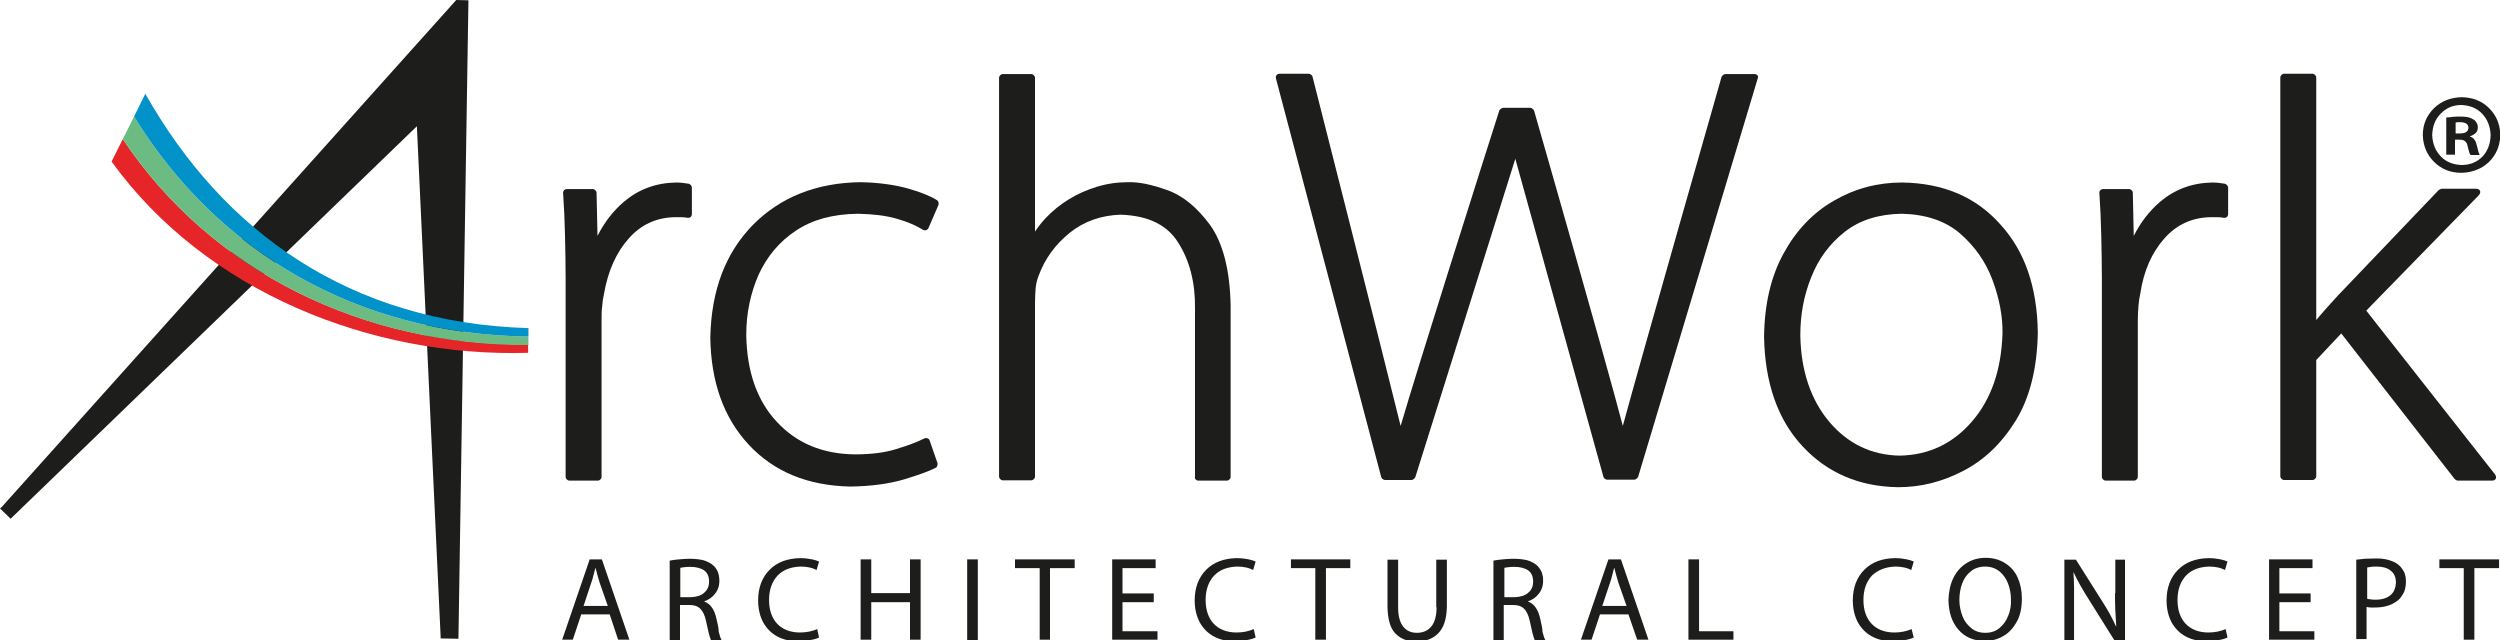 <?xml version="1.0" encoding="utf-8"?>
<!-- Generator: Adobe Illustrator 21.0.2, SVG Export Plug-In . SVG Version: 6.00 Build 0)  -->
<svg version="1.1" id="Livello_1" xmlns="http://www.w3.org/2000/svg" xmlns:xlink="http://www.w3.org/1999/xlink" x="0px" y="0px"
	 viewBox="-656.6 -43.8 800 204.8" style="enable-background:new -656.6 -43.8 800 204.8;" xml:space="preserve">
<style type="text/css">
	.st0{fill:#1D1D1B;}
	.st1{fill:#E52528;}
	.st2{fill:#6CBB82;}
	.st3{fill:#0092C9;}
</style>
<g>
	<g>
		<polygon class="st0" points="-656.1,118.5 -656.6,118.9 -653.2,122.2 -523.2,-3.4 -515.6,159.9 -515.6,160.5 -509.9,160.6 
			-506.7,-43.7 -510.6,-43.8 		"/>
		<path class="st0" d="M-366.1,16.5c-4.4-1.2-9.4-1.9-15.2-2c-14.1,0.2-25.6,4.8-34.4,13.7c-8.8,9-13.3,21-13.6,36
			c0.2,14.1,4.2,25.6,12.3,34.3c8.1,8.7,18.9,13.1,32.5,13.4c6.7-0.1,12.5-0.9,17.2-2.3c4.6-1.4,8-2.6,10.1-3.7
			c0.5-0.2,0.7-1,0.6-1.5l-2.5-7.2c-0.2-0.7-1-1-1.7-0.7c-2.4,1.2-5.4,2.3-9,3.4c-3.5,1.1-7.9,1.7-13.2,1.7
			c-10.4-0.1-18.7-3.6-25-10.4c-6.3-6.7-9.6-16-9.8-27.8c0-7.1,1.4-13.5,4-19.4c2.7-5.8,6.6-10.5,11.9-14c5.2-3.5,11.8-5.3,19.8-5.4
			c4.9,0.1,9.1,0.6,12.5,1.6c3.5,1,6.2,2.2,8.3,3.5c0.7,0.4,1.4,0.2,1.8-0.5l3.2-7.4c0.2-0.4,0-1.2-0.4-1.5
			C-358.7,19-361.9,17.7-366.1,16.5z"/>
		<path class="st0" d="M-273.1,110h9.1c0.6,0,1.2-0.6,1.2-1.2V54c-0.2-11.2-2.4-19.9-6.5-25.7c-4.1-5.6-8.7-9.5-13.9-11.3
			c-5-1.8-9.1-2.6-12.4-2.5c-3.5,0-6.9,0.5-10.1,1.5c-3.2,1-6.2,2.3-8.9,4c-2.8,1.7-5.2,3.7-7.4,6c-1.3,1.4-2.4,2.8-3.4,4.3h0v-49.2
			c0-0.6-0.6-1.2-1.2-1.2h-9.1c-0.6,0-1.2,0.6-1.2,1.2v127.6c0,0.6,0.6,1.2,1.2,1.2h9.1c0.6,0,1.2-0.6,1.2-1.2V53.3
			c0-1.8,0.1-3.4,0.2-4.8c0.1-1.3,0.4-2.6,0.9-3.9c2-5.5,5.3-10.1,10-13.9c4.6-3.7,10.1-5.6,16.3-5.8c8.9,0.3,14.9,3.3,18.4,8.9
			c3.7,5.8,5.5,12.8,5.4,21.1v53.8C-274.4,109.4-273.8,110-273.1,110z"/>
		<path class="st0" d="M-95.2-20.1h-9.3c-0.4,0-1.1,0.5-1.2,0.9c0,0-25.9,90.6-31.6,111.7c-5.2-20.1-28.4-100.9-28.4-100.9
			c-0.1-0.4-0.8-0.9-1.2-0.9h-8.7c-0.4,0-1,0.5-1.2,0.8c0,0-7.9,24.7-15.9,50.2c-6.5,20.6-13.1,41.9-15.7,50.8
			c-5.1-20.9-28.2-111.8-28.2-111.8c-0.1-0.4-0.7-0.9-1.2-0.9h-9.3c-0.9,0-1.4,0.7-1.2,1.5l33.7,127.6c0.1,0.4,0.7,0.9,1.2,0.9h8.5
			c0.4,0,1-0.5,1.2-0.9l32-101.9l28.2,101.8c0.1,0.4,0.7,0.9,1.2,0.9h8.7c0.4,0,1-0.5,1.2-0.9l38.3-127.6
			C-93.8-19.4-94.3-20.1-95.2-20.1z"/>
		<path class="st0" d="M-47.9,14.6c-7.8,0-15.1,1.9-21.8,5.8c-6.7,3.8-12.1,9.5-16.1,16.8c-4.1,7.4-6.2,16.4-6.3,26.9
			c0.3,14.6,4.3,26.3,12.3,34.9c8,8.6,18.2,12.9,30.5,13.1h0.2c7.1,0,14-1.7,20.7-5.2c6.8-3.5,12.4-8.9,16.9-16.2
			c4.5-7.4,6.8-16.8,7-28.1c-0.2-14.4-4.1-26-12-34.6C-24.3,19.2-34.8,14.8-47.9,14.6z M-25.5,91c-6.1,7.1-13.8,10.8-23.1,11h-0.2
			c-9.1-0.2-16.6-3.9-22.5-10.9c-5.9-7.1-9-16.3-9.2-27.6c0-6.5,1.1-12.7,3.5-18.6c2.3-5.9,5.9-10.7,10.7-14.5
			c4.7-3.7,10.8-5.7,18.3-5.8c7.8,0.2,13.9,2.3,18.6,6.3c4.7,4.1,8.2,9,10.4,14.9c2.2,5.9,3.3,11.7,3.2,17.2
			C-16.2,74.6-19.4,83.9-25.5,91z"/>
		<path class="st0" d="M55.4,15c-1.2-0.2-2.6-0.4-4-0.4c-6.5,0.1-12.1,2.2-16.8,6.2c-3.5,3-6.3,6.7-8.4,10.9l-0.3-13.8
			c0-0.6-0.6-1.2-1.2-1.2h-8.3c-0.7,0-1.3,0.6-1.2,1.3c0.3,4.4,0.5,9,0.6,13.5c0.1,4.6,0.2,9.1,0.2,13.7v63.6c0,0.6,0.6,1.2,1.2,1.2
			h9.1c0.6,0,1.2-0.6,1.2-1.2V58.6c0-1.5,0.1-3,0.2-4.4c0.1-1.4,0.3-2.8,0.6-4.1C29.4,42.8,32,37,36,32.5c3.9-4.4,8.8-6.7,14.8-6.8
			c0.8,0,1.6,0,2.3,0c0.7,0,1.3,0.1,1.9,0.2c0.8,0.1,1.4-0.4,1.4-1.2v-8.5C56.4,15.7,55.8,15.1,55.4,15z"/>
		<path class="st0" d="M129.8,110h11c1.3,0,1.7-1,1-2l-41.2-52.4l36-36.9c0.9-1,0.5-2.1-0.9-2.1h-11c-0.1,0-0.8,0.3-0.9,0.4
			L91.6,50.7c-1.5,1.6-3,3.3-4.6,5.1c-0.9,1-1.6,1.9-2.4,2.8h0v-77.6c0-0.6-0.6-1.2-1.2-1.2h-9.1c-0.6,0-1.2,0.6-1.2,1.2v127.6
			c0,0.6,0.6,1.2,1.2,1.2h9.1c0.6,0,1.2-0.6,1.2-1.2V71.4l8-8.5l36.3,46.6C129,109.6,129.6,110,129.8,110z"/>
		<path class="st0" d="M-438.5,25.7c0.7,0,1.3,0.1,1.9,0.2c0.8,0.1,1.4-0.4,1.4-1.2v-8.5c0-0.5-0.5-1.1-1-1.2
			c-1.2-0.2-2.6-0.4-4-0.4c-6.5,0.1-12.1,2.2-16.8,6.2c-3.5,3-6.3,6.7-8.4,10.9l-0.3-13.8c0-0.6-0.6-1.2-1.2-1.2h-8.3
			c-0.7,0-1.3,0.6-1.2,1.3c0.3,4.4,0.5,9,0.6,13.5c0.1,4.6,0.2,9.1,0.2,13.7v63.6c0,0.6,0.6,1.2,1.2,1.2h9.1c0.6,0,1.2-0.6,1.2-1.2
			V58.6c0-1.5,0-3,0.2-4.4c0.1-1.4,0.3-2.8,0.6-4.1c1.3-7.3,3.9-13.1,7.9-17.6c3.9-4.4,8.8-6.7,14.8-6.8
			C-440,25.7-439.2,25.7-438.5,25.7z"/>
		<path class="st0" d="M-467.9,135.2l-8.8,25.7h3.4l2.7-8.1h9.1l2.7,8.1h3.6l-8.8-25.7H-467.9z M-469.9,150.2L-469.9,150.2l2.5-7.5
			c0.3-0.8,0.5-1.6,0.7-2.4c0.2-0.8,0.4-1.6,0.6-2.3h0.1c0.2,0.7,0.4,1.5,0.6,2.3c0.2,0.8,0.5,1.6,0.7,2.4l2.6,7.4H-469.9z"/>
		<path class="st0" d="M-427.4,153.9c-0.3-1.3-0.8-2.5-1.4-3.3c-0.6-0.9-1.4-1.5-2.4-1.9v-0.1c1.4-0.5,2.5-1.2,3.4-2.4
			c0.9-1.1,1.4-2.5,1.4-4.2c0-1-0.2-2-0.5-2.8c-0.4-0.8-0.8-1.6-1.5-2.1c-0.8-0.7-1.8-1.2-3-1.6c-1.2-0.3-2.7-0.5-4.5-0.5
			c-1.1,0-2.3,0.1-3.4,0.2c-1.1,0.1-2.1,0.2-3,0.4v25.4h3.3v-11.2h3.1c1.5,0,2.6,0.4,3.4,1.2c0.8,0.8,1.4,2,1.8,3.8
			c0.3,1.6,0.7,2.9,0.9,4c0.3,1.1,0.5,1.8,0.7,2.2h3.4c-0.3-0.5-0.6-1.4-0.9-2.6C-426.6,157.2-427,155.7-427.4,153.9z M-435.5,147.3
			h-3.4v-9.4h0c0.3-0.1,0.7-0.1,1.3-0.2c0.6-0.1,1.2-0.1,2-0.1c1.8,0,3.2,0.4,4.3,1.1c1.1,0.8,1.6,2,1.6,3.6c0,1.5-0.5,2.7-1.6,3.6
			C-432.2,146.8-433.7,147.2-435.5,147.3z"/>
		<path class="st0" d="M-400.4,137.5c1.1,0,2,0.1,2.9,0.3c0.9,0.2,1.6,0.5,2.2,0.8l0.8-2.7c-0.4-0.2-1.2-0.5-2.2-0.7
			c-1-0.2-2.3-0.4-3.9-0.4c-4.1,0.1-7.3,1.3-9.7,3.7c-2.4,2.4-3.7,5.7-3.7,9.8c0,2.8,0.6,5.2,1.7,7.2c1.1,1.9,2.6,3.4,4.5,4.4
			c1.9,1,4.1,1.5,6.5,1.5c1.6,0,3-0.1,4.1-0.4c1.2-0.2,2.1-0.5,2.7-0.8l-0.6-2.7c-0.7,0.3-1.5,0.6-2.5,0.8c-1,0.2-2,0.3-3,0.3
			c-3.1,0-5.6-1-7.3-2.8c-1.7-1.8-2.6-4.4-2.6-7.6c0-3.4,1-6,2.8-7.9C-405.9,138.5-403.5,137.6-400.4,137.5z"/>
		<polygon class="st0" points="-365.4,146 -377.8,146 -377.8,135.2 -381.2,135.2 -381.2,160.9 -377.8,160.9 -377.8,148.9 
			-365.4,148.9 -365.4,160.9 -362,160.9 -362,135.2 -365.4,135.2 		"/>
		<rect x="-347.1" y="135.2" class="st0" width="3.4" height="25.8"/>
		<polygon class="st0" points="-331.8,138 -323.9,138 -323.9,160.9 -320.6,160.9 -320.6,138 -312.7,138 -312.7,135.2 -331.8,135.2 
					"/>
		<polygon class="st0" points="-297.4,148.9 -287.4,148.9 -287.4,146.1 -297.4,146.1 -297.4,138 -286.8,138 -286.8,135.2 
			-300.7,135.2 -300.7,160.9 -286.2,160.9 -286.2,158.2 -297.4,158.2 		"/>
		<path class="st0" d="M-260.7,137.5c1.1,0,2,0.1,2.9,0.3c0.9,0.2,1.6,0.5,2.2,0.8l0.8-2.7c-0.4-0.2-1.2-0.5-2.2-0.7
			c-1-0.2-2.3-0.4-3.9-0.4c-4.1,0.1-7.3,1.3-9.7,3.7c-2.4,2.4-3.7,5.7-3.7,9.8c0,2.8,0.6,5.2,1.7,7.2c1.1,1.9,2.6,3.4,4.5,4.4
			c1.9,1,4.1,1.5,6.5,1.5c1.6,0,3-0.1,4.1-0.4c1.2-0.2,2.1-0.5,2.7-0.8l-0.6-2.7c-0.7,0.3-1.5,0.6-2.5,0.8c-1,0.2-2,0.3-3,0.3
			c-3.1,0-5.6-1-7.3-2.8c-1.7-1.8-2.6-4.4-2.6-7.6c0-3.4,1-6,2.8-7.9C-266.2,138.5-263.8,137.6-260.7,137.5z"/>
		<polygon class="st0" points="-243.5,138 -235.7,138 -235.7,160.9 -232.3,160.9 -232.3,138 -224.5,138 -224.5,135.2 -243.5,135.2 
					"/>
		<path class="st0" d="M-196.9,150.5c0,2.8-0.6,4.9-1.7,6.2c-1.1,1.3-2.6,2-4.6,2c-1.8,0-3.2-0.6-4.3-1.9c-1.1-1.3-1.7-3.4-1.7-6.2
			v-15.3h-3.4v15.2c0.1,4,0.9,6.8,2.6,8.5c1.7,1.7,3.9,2.5,6.6,2.5c2.8,0,5.2-0.8,7-2.6c1.8-1.8,2.7-4.6,2.8-8.5v-15.1h-3.4V150.5z"
			/>
		<path class="st0" d="M-163.8,153.9c-0.3-1.3-0.8-2.5-1.4-3.3c-0.6-0.9-1.4-1.5-2.4-1.9v-0.1c1.4-0.5,2.5-1.2,3.4-2.4
			c0.9-1.1,1.4-2.5,1.4-4.2c0-1-0.2-2-0.5-2.8c-0.4-0.8-0.9-1.6-1.5-2.1c-0.8-0.7-1.8-1.2-3-1.6c-1.2-0.3-2.7-0.5-4.5-0.5
			c-1.1,0-2.3,0.1-3.4,0.2c-1.1,0.1-2.1,0.2-3,0.4v25.4h3.3v-11.2h3.1c1.5,0,2.6,0.4,3.4,1.2c0.8,0.8,1.4,2,1.8,3.8
			c0.3,1.6,0.7,2.9,0.9,4c0.3,1.1,0.5,1.8,0.7,2.2h3.4c-0.3-0.5-0.6-1.4-0.9-2.6C-163,157.2-163.4,155.7-163.8,153.9z M-171.8,147.3
			h-3.4v-9.4c0.3-0.1,0.7-0.1,1.3-0.2c0.5-0.1,1.2-0.1,2-0.1c1.8,0,3.2,0.4,4.3,1.1c1.1,0.8,1.6,2,1.6,3.6c0,1.5-0.5,2.7-1.6,3.6
			C-168.6,146.8-170,147.2-171.8,147.3z"/>
		<path class="st0" d="M-141.9,135.2l-8.8,25.7h3.4l2.7-8.1h9.1l2.8,8.1h3.6l-8.8-25.7H-141.9z M-143.9,150.2L-143.9,150.2l2.5-7.5
			c0.3-0.8,0.5-1.6,0.7-2.4c0.2-0.8,0.4-1.6,0.6-2.3h0.1c0.2,0.7,0.4,1.5,0.6,2.3c0.2,0.8,0.5,1.6,0.7,2.4l2.6,7.4H-143.9z"/>
		<polygon class="st0" points="-112.9,135.2 -116.3,135.2 -116.3,160.9 -101.9,160.9 -101.9,158.2 -112.9,158.2 		"/>
		<path class="st0" d="M-50.1,137.5c1.1,0,2,0.1,2.9,0.3c0.9,0.2,1.6,0.5,2.2,0.8l0.8-2.7c-0.4-0.2-1.2-0.5-2.2-0.7
			c-1-0.2-2.3-0.4-3.9-0.4c-4.1,0.1-7.3,1.3-9.7,3.7c-2.4,2.4-3.7,5.7-3.7,9.8c0,2.8,0.6,5.2,1.7,7.2c1.1,1.9,2.6,3.4,4.5,4.4
			c1.9,1,4.1,1.5,6.5,1.5c1.6,0,3-0.1,4.1-0.4c1.2-0.2,2.1-0.5,2.7-0.8l-0.7-2.7c-0.7,0.3-1.5,0.6-2.5,0.8c-1,0.2-2,0.3-3,0.3
			c-3.1,0-5.6-1-7.3-2.8c-1.7-1.8-2.6-4.4-2.6-7.6c0-3.4,1-6,2.8-7.9C-55.5,138.5-53.1,137.6-50.1,137.5z"/>
		<path class="st0" d="M-15,136.4c-1.7-1.1-3.8-1.7-6.2-1.7c-2.3,0-4.4,0.6-6.1,1.7c-1.8,1.1-3.2,2.7-4.2,4.7c-1,2-1.5,4.4-1.6,7.1
			c0.1,4,1.1,7.1,3.2,9.5c2.1,2.4,4.9,3.6,8.4,3.6c2.2,0,4.2-0.5,6-1.6c1.8-1,3.2-2.6,4.3-4.6c1.1-2,1.6-4.5,1.6-7.4
			c0-2.6-0.5-4.8-1.4-6.8C-11.9,139-13.2,137.5-15,136.4z M-14,153.3c-0.6,1.6-1.6,2.9-2.8,3.9c-1.2,1-2.7,1.5-4.5,1.5
			c-1.8,0-3.3-0.5-4.5-1.5c-1.2-1-2.2-2.2-2.8-3.8c-0.6-1.6-1-3.3-1-5.2c0-1.9,0.3-3.7,0.9-5.3c0.6-1.6,1.5-2.9,2.8-3.9
			c1.2-1,2.8-1.5,4.6-1.5c1.8,0,3.4,0.6,4.6,1.6c1.2,1,2.1,2.3,2.7,3.9c0.6,1.6,0.9,3.3,0.9,5C-13,149.9-13.3,151.7-14,153.3z"/>
		<path class="st0" d="M20.2,146c0,2,0,3.8,0.1,5.5c0.1,1.7,0.2,3.4,0.3,5.1l-0.1,0c-0.6-1.3-1.3-2.7-2-4c-0.8-1.4-1.6-2.8-2.6-4.3
			l-8.2-13H4v25.7h3.1v-11c0-2.1,0-4,0-5.7c0-1.7-0.1-3.3-0.2-4.9l0.1,0c0.6,1.4,1.4,2.8,2.2,4.3c0.8,1.4,1.7,2.9,2.6,4.3l8.2,13.1
			h3.4v-25.8h-3.1V146z"/>
		<path class="st0" d="M50.3,137.5c1.1,0,2,0.1,2.9,0.3c0.9,0.2,1.6,0.5,2.2,0.8l0.8-2.7c-0.4-0.2-1.2-0.5-2.2-0.7
			c-1-0.2-2.3-0.4-3.9-0.4c-4.1,0.1-7.3,1.3-9.7,3.7c-2.4,2.4-3.7,5.7-3.7,9.8c0,2.8,0.6,5.2,1.7,7.2c1.1,1.9,2.6,3.4,4.5,4.4
			c1.9,1,4.1,1.5,6.5,1.5c1.6,0,3-0.1,4.1-0.4c1.2-0.2,2.1-0.5,2.7-0.8l-0.6-2.7c-0.7,0.3-1.5,0.6-2.5,0.8c-1,0.2-2,0.3-3,0.3
			c-3.1,0-5.6-1-7.3-2.8c-1.7-1.8-2.6-4.4-2.6-7.6c0-3.4,1-6,2.8-7.9C44.8,138.5,47.2,137.6,50.3,137.5z"/>
		<polygon class="st0" points="72.8,148.9 82.8,148.9 82.8,146.1 72.8,146.1 72.8,138 83.4,138 83.4,135.2 69.5,135.2 69.5,160.9 
			84,160.9 84,158.2 72.8,158.2 		"/>
		<path class="st0" d="M111.1,137.1c-0.8-0.7-1.7-1.2-3-1.6c-1.2-0.4-2.6-0.6-4.3-0.6c-1.3,0-2.5,0.1-3.6,0.1
			c-1.1,0.1-2,0.2-2.8,0.3v25.4h0h3.3v-10.3c0.4,0.1,0.8,0.2,1.3,0.2c0.5,0,0.9,0,1.4,0c1.6,0,3.1-0.2,4.5-0.7
			c1.3-0.5,2.5-1.2,3.4-2.1c0.6-0.7,1.1-1.5,1.5-2.4c0.3-0.9,0.5-2,0.5-3.1c0-1.2-0.2-2.2-0.6-3.1
			C112.3,138.5,111.8,137.7,111.1,137.1z M108.3,146.7c-1.1,0.9-2.7,1.4-4.7,1.4c-0.6,0-1.1,0-1.5-0.1c-0.5,0-0.9-0.1-1.2-0.2v-10
			c0.3-0.1,0.7-0.1,1.2-0.2c0.5-0.1,1.2-0.1,1.9-0.1c1.8,0,3.3,0.4,4.4,1.3c1.1,0.8,1.7,2.1,1.7,3.8
			C110,144.5,109.4,145.8,108.3,146.7z"/>
		<polygon class="st0" points="124,138 131.8,138 131.8,160.9 135.2,160.9 135.2,138 143.1,138 143.1,135.2 124,135.2 		"/>
		<path class="st0" d="M131.1,11.5c3.5-0.1,6.5-1.3,8.8-3.5c2.3-2.3,3.5-5.1,3.6-8.6c-0.1-3.5-1.3-6.3-3.6-8.6
			c-2.3-2.3-5.2-3.4-8.7-3.5c-3.6,0.1-6.5,1.2-8.9,3.5c-2.3,2.3-3.6,5.1-3.6,8.6c0.1,3.5,1.3,6.3,3.6,8.6
			C124.6,10.3,127.5,11.5,131.1,11.5z M124.4-7.4c1.7-1.8,3.9-2.8,6.6-2.8c2.7,0.1,5,1,6.7,2.8c1.7,1.8,2.6,4.1,2.7,6.9
			c-0.1,2.7-0.9,5-2.6,6.8C136,8.1,133.8,9,131.1,9c-2.7-0.1-5-1-6.7-2.8c-1.7-1.8-2.6-4.1-2.7-6.8C121.8-3.3,122.6-5.6,124.4-7.4z"
			/>
		<path class="st0" d="M129.1,0.9L129.1,0.9h1.3c0.8,0,1.4,0.1,1.8,0.5c0.4,0.3,0.7,0.8,0.8,1.4c0.2,0.7,0.3,1.4,0.5,1.9
			c0.1,0.5,0.3,0.9,0.5,1.1h2.9c-0.1-0.2-0.2-0.5-0.4-1c-0.1-0.4-0.3-1.1-0.5-2c-0.2-0.8-0.4-1.5-0.8-1.9c-0.3-0.5-0.8-0.8-1.4-1
			v-0.1c0.7-0.2,1.3-0.6,1.8-1c0.5-0.5,0.7-1.1,0.7-1.8c0-0.6-0.1-1.1-0.4-1.5c-0.2-0.4-0.5-0.8-0.9-1c-0.4-0.3-0.9-0.5-1.5-0.7
			c-0.6-0.2-1.5-0.3-2.6-0.3c-1,0-1.9,0-2.7,0.1c-0.8,0.1-1.4,0.2-2,0.2V5.7h2.8V0.9z M129.2-4.6c0.1,0,0.4-0.1,0.6-0.1
			c0.3,0,0.6,0,0.9,0c0.9,0,1.5,0.2,2,0.5c0.4,0.3,0.6,0.8,0.6,1.3c0,0.6-0.3,1.1-0.8,1.4c-0.5,0.3-1.2,0.4-2,0.4h-1.3V-4.6z"/>
	</g>
	<g>
		<path class="st1" d="M-620.9,7.9c30.2,41.8,83.2,62.7,133.3,61.2l0-2.7C-540,66.9-588.9,43.3-617.3,0.7L-620.9,7.9z"/>
		<path class="st2" d="M-613.7-6.5c26.7,43.3,71.3,69.7,126.2,70.4l0,2.7C-540,66.9-588.9,43.3-617.3,0.7L-613.7-6.5z"/>
		<path class="st3" d="M-613.7-6.5c26.7,43.3,71.3,69.7,126.2,70.4l0-2.7c-57.2-1.7-97.7-30.9-122.6-75L-613.7-6.5z"/>
	</g>
</g>
</svg>
